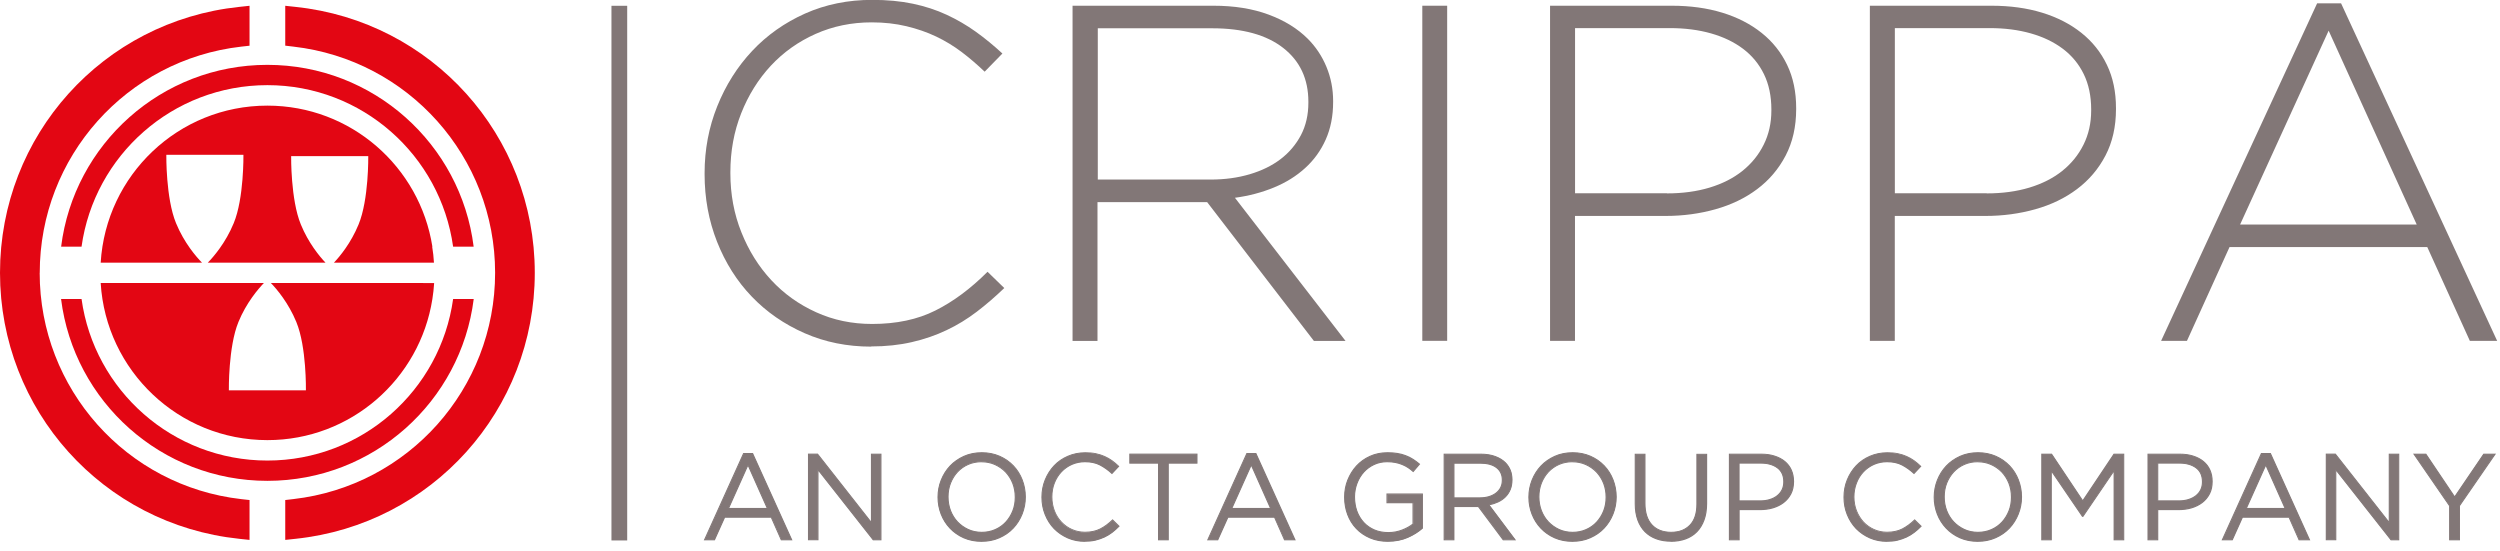 <svg xmlns="http://www.w3.org/2000/svg" width="204" height="45" viewBox="0 0 204 45" fill="none"><g clip-path="url(#clip0_5160_6769)"><path d="M71.093 28.285C69.138 28.285 67.328 27.922 65.662 27.191C63.996 26.46 62.553 25.465 61.345 24.202C60.131 22.938 59.191 21.446 58.51 19.725C57.833 18.004 57.495 16.169 57.495 14.214V14.135C57.495 12.21 57.838 10.385 58.53 8.664C59.221 6.943 60.171 5.441 61.38 4.153C62.588 2.865 64.03 1.85 65.697 1.104C67.363 0.363 69.188 -0.01 71.168 -0.01C72.391 -0.01 73.5 0.094 74.49 0.303C75.48 0.512 76.4 0.811 77.245 1.204C78.091 1.597 78.887 2.059 79.628 2.591C80.369 3.123 81.095 3.72 81.796 4.367L80.349 5.849C79.747 5.277 79.125 4.74 78.474 4.247C77.822 3.755 77.126 3.332 76.385 2.979C75.644 2.626 74.833 2.348 73.963 2.139C73.087 1.93 72.147 1.825 71.128 1.825C69.487 1.825 67.965 2.139 66.557 2.765C65.15 3.392 63.931 4.257 62.901 5.362C61.872 6.471 61.066 7.764 60.479 9.251C59.892 10.738 59.599 12.335 59.599 14.055V14.135C59.599 15.856 59.897 17.462 60.499 18.959C61.096 20.456 61.912 21.759 62.941 22.864C63.971 23.973 65.189 24.843 66.597 25.48C68.004 26.121 69.526 26.435 71.168 26.435C73.147 26.435 74.868 26.072 76.325 25.34C77.782 24.614 79.205 23.555 80.583 22.177L81.95 23.505C81.219 24.206 80.473 24.853 79.702 25.44C78.931 26.027 78.116 26.529 77.24 26.942C76.365 27.36 75.425 27.683 74.405 27.917C73.391 28.151 72.282 28.27 71.083 28.27L71.093 28.285Z" fill="#827777"/><path d="M87.535 0.467H99.019C100.711 0.467 102.208 0.706 103.511 1.189C104.814 1.671 105.878 2.328 106.714 3.163C107.365 3.815 107.873 4.576 108.236 5.451C108.599 6.326 108.783 7.256 108.783 8.246V8.326C108.783 9.47 108.579 10.494 108.176 11.395C107.773 12.295 107.211 13.071 106.495 13.717C105.779 14.369 104.933 14.896 103.953 15.299C102.978 15.702 101.914 15.985 100.77 16.139L109.797 27.822H107.216L98.502 16.492H89.555V27.822H87.52V0.467H87.535ZM98.791 14.652C99.935 14.652 100.999 14.508 101.974 14.22C102.949 13.931 103.789 13.523 104.495 12.986C105.197 12.449 105.749 11.797 106.157 11.026C106.559 10.255 106.763 9.375 106.763 8.38V8.301C106.763 6.446 106.082 4.984 104.714 3.914C103.347 2.845 101.412 2.308 98.915 2.308H89.58V14.652H98.801H98.791Z" fill="#827777"/><path d="M116.06 0.467H118.089V27.812H116.06V0.467Z" fill="#827777"/><path d="M126.489 0.467H136.412C137.924 0.467 139.296 0.656 140.535 1.034C141.773 1.412 142.838 1.96 143.738 2.676C144.638 3.392 145.334 4.262 145.827 5.292C146.324 6.321 146.568 7.5 146.568 8.828V8.908C146.568 10.34 146.279 11.603 145.707 12.698C145.135 13.792 144.36 14.702 143.385 15.433C142.41 16.164 141.276 16.711 139.988 17.074C138.7 17.437 137.337 17.621 135.904 17.621H128.519V27.817H126.484V0.467H126.489ZM136.024 15.781C137.302 15.781 138.461 15.622 139.5 15.309C140.54 14.995 141.435 14.543 142.176 13.951C142.917 13.359 143.499 12.648 143.917 11.807C144.335 10.972 144.544 10.042 144.544 9.017V8.938C144.544 7.838 144.34 6.873 143.937 6.048C143.534 5.222 142.967 4.536 142.236 3.984C141.505 3.432 140.634 3.014 139.62 2.725C138.605 2.437 137.481 2.293 136.258 2.293H128.524V15.771H136.024V15.781Z" fill="#827777"/><path d="M152.586 0.467H162.508C164.02 0.467 165.393 0.656 166.632 1.034C167.87 1.412 168.934 1.96 169.835 2.676C170.735 3.392 171.431 4.262 171.923 5.292C172.421 6.321 172.664 7.5 172.664 8.828V8.908C172.664 10.34 172.376 11.603 171.804 12.698C171.232 13.792 170.456 14.702 169.481 15.433C168.507 16.164 167.373 16.711 166.084 17.074C164.796 17.437 163.433 17.621 162.001 17.621H154.615V27.817H152.581V0.467H152.586ZM162.12 15.781C163.399 15.781 164.558 15.622 165.597 15.309C166.636 14.995 167.532 14.543 168.273 13.951C169.014 13.359 169.596 12.648 170.014 11.807C170.431 10.972 170.64 10.042 170.64 9.017V8.938C170.64 7.838 170.436 6.873 170.033 6.048C169.631 5.222 169.064 4.536 168.332 3.984C167.601 3.432 166.731 3.014 165.716 2.725C164.702 2.437 163.578 2.293 162.354 2.293H154.62V15.771H162.12V15.781Z" fill="#827777"/><path d="M189.077 0.273H191.032L203.769 27.817H201.541L198.064 20.158H181.93L178.454 27.817H176.345L189.077 0.273ZM197.204 18.323L190.017 2.502L182.791 18.323H197.209H197.204Z" fill="#827777"/><path d="M60.677 37.014H61.418L64.601 44.046H63.756L62.935 42.201H59.135L58.305 44.046H57.499L60.682 37.014H60.677ZM62.622 41.495L61.035 37.934L59.439 41.495H62.622Z" fill="#827777"/><path d="M64.666 44.091H63.721L63.712 44.066L62.906 42.246H59.161L58.33 44.091H57.425L57.455 44.026L60.648 36.964H61.444L61.453 36.989L64.666 44.086V44.091ZM63.781 44.002H64.527L61.384 37.058H60.702L57.559 44.002H58.265L59.096 42.156H62.956L62.965 42.181L63.771 44.002H63.781ZM62.692 41.54H59.37L59.399 41.475L61.036 37.819L61.075 37.914L62.692 41.54ZM59.509 41.45H62.553L61.036 38.043L59.509 41.45Z" fill="#827777"/><path d="M65.975 37.063H66.711L71.112 42.659V37.063H71.878V44.046H71.252L66.74 38.322V44.046H65.975V37.063Z" fill="#827777"/><path d="M71.928 44.091H71.232L71.217 44.071L66.79 38.446V44.086H65.93V37.014H66.735L66.75 37.033L71.067 42.529V37.019H71.928V44.091ZM71.276 44.002H71.838V37.108H71.162V42.793L66.696 37.108H66.024V44.002H66.701V38.187L71.276 44.002Z" fill="#827777"/><path d="M80.09 44.171C79.558 44.171 79.076 44.076 78.638 43.882C78.2 43.688 77.827 43.43 77.514 43.101C77.201 42.773 76.962 42.39 76.793 41.953C76.624 41.515 76.539 41.057 76.539 40.58V40.56C76.539 40.082 76.624 39.62 76.798 39.182C76.972 38.745 77.216 38.361 77.524 38.028C77.832 37.695 78.21 37.436 78.653 37.237C79.091 37.044 79.578 36.944 80.11 36.944C80.642 36.944 81.125 37.038 81.562 37.233C82 37.426 82.373 37.685 82.686 38.013C83 38.342 83.239 38.725 83.413 39.162C83.582 39.6 83.666 40.053 83.666 40.535C83.671 40.54 83.671 40.55 83.666 40.555C83.666 41.032 83.582 41.495 83.408 41.933C83.234 42.37 82.99 42.753 82.681 43.086C82.373 43.42 81.995 43.678 81.552 43.872C81.115 44.071 80.627 44.166 80.095 44.166L80.09 44.171ZM80.115 43.44C80.513 43.44 80.881 43.365 81.219 43.216C81.557 43.066 81.841 42.863 82.085 42.604C82.328 42.345 82.512 42.042 82.647 41.694C82.781 41.351 82.851 40.978 82.851 40.575V40.555C82.851 40.157 82.781 39.779 82.647 39.431C82.512 39.083 82.318 38.779 82.075 38.516C81.831 38.257 81.537 38.048 81.199 37.899C80.861 37.745 80.498 37.67 80.095 37.67C79.692 37.67 79.329 37.745 78.991 37.894C78.653 38.043 78.369 38.247 78.126 38.506C77.882 38.764 77.698 39.068 77.564 39.411C77.429 39.759 77.36 40.127 77.36 40.53V40.55C77.36 40.948 77.429 41.326 77.564 41.674C77.698 42.022 77.892 42.33 78.136 42.589C78.379 42.848 78.673 43.057 79.011 43.206C79.349 43.355 79.712 43.435 80.115 43.435V43.44Z" fill="#827777"/><path d="M80.095 44.215C79.558 44.215 79.065 44.116 78.623 43.922C78.185 43.728 77.802 43.459 77.489 43.126C77.175 42.793 76.927 42.405 76.758 41.967C76.589 41.53 76.499 41.062 76.499 40.58V40.56C76.499 40.077 76.588 39.61 76.763 39.167C76.937 38.724 77.185 38.332 77.499 37.998C77.812 37.665 78.2 37.397 78.638 37.198C79.08 36.999 79.578 36.899 80.115 36.899C80.652 36.899 81.144 36.999 81.587 37.193C82.025 37.387 82.408 37.655 82.721 37.983C83.034 38.312 83.283 38.705 83.452 39.147C83.621 39.585 83.706 40.047 83.711 40.525C83.716 40.54 83.716 40.555 83.711 40.57C83.711 41.047 83.621 41.51 83.447 41.952C83.273 42.395 83.024 42.788 82.711 43.121C82.398 43.454 82.01 43.723 81.572 43.917C81.129 44.116 80.632 44.215 80.095 44.215ZM80.115 36.989C79.593 36.989 79.11 37.088 78.677 37.277C78.245 37.471 77.872 37.73 77.563 38.053C77.255 38.376 77.016 38.759 76.842 39.192C76.673 39.625 76.589 40.082 76.589 40.55V40.57C76.589 41.042 76.673 41.5 76.842 41.928C77.011 42.355 77.25 42.738 77.558 43.062C77.867 43.385 78.24 43.643 78.668 43.832C79.095 44.021 79.578 44.116 80.1 44.116C80.622 44.116 81.11 44.017 81.537 43.828C81.97 43.633 82.343 43.375 82.651 43.052C82.96 42.728 83.198 42.345 83.373 41.913C83.542 41.48 83.626 41.022 83.626 40.55V40.53C83.626 40.057 83.542 39.605 83.377 39.172C83.208 38.744 82.97 38.361 82.661 38.038C82.353 37.715 81.98 37.456 81.552 37.267C81.124 37.078 80.642 36.984 80.12 36.984L80.115 36.989ZM80.115 43.484C79.712 43.484 79.334 43.405 78.996 43.251C78.658 43.096 78.359 42.883 78.111 42.624C77.862 42.36 77.668 42.052 77.529 41.699C77.389 41.346 77.32 40.963 77.32 40.56V40.54C77.32 40.137 77.389 39.754 77.529 39.406C77.663 39.058 77.857 38.749 78.1 38.486C78.344 38.222 78.638 38.013 78.981 37.864C79.319 37.715 79.697 37.635 80.1 37.635C80.503 37.635 80.881 37.715 81.219 37.869C81.557 38.023 81.856 38.237 82.104 38.496C82.353 38.759 82.552 39.073 82.686 39.426C82.826 39.779 82.895 40.162 82.895 40.565V40.585C82.895 40.987 82.826 41.37 82.686 41.719C82.547 42.067 82.358 42.38 82.114 42.639C81.871 42.902 81.577 43.111 81.234 43.261C80.896 43.41 80.518 43.489 80.115 43.489V43.484ZM80.095 37.72C79.702 37.72 79.339 37.794 79.011 37.939C78.682 38.083 78.399 38.287 78.16 38.541C77.926 38.794 77.737 39.098 77.603 39.436C77.469 39.774 77.404 40.147 77.404 40.535V40.555C77.404 40.948 77.474 41.321 77.603 41.659C77.737 42.002 77.927 42.306 78.165 42.559C78.409 42.813 78.697 43.017 79.026 43.171C79.354 43.32 79.717 43.395 80.11 43.395C80.503 43.395 80.866 43.32 81.194 43.176C81.522 43.032 81.811 42.828 82.045 42.574C82.278 42.321 82.467 42.017 82.602 41.679C82.736 41.341 82.801 40.973 82.801 40.58V40.56C82.801 40.167 82.731 39.794 82.602 39.456C82.467 39.112 82.278 38.814 82.04 38.555C81.796 38.302 81.507 38.098 81.179 37.949C80.851 37.8 80.483 37.725 80.095 37.725V37.72Z" fill="#827777"/><path d="M88.525 44.171C88.018 44.171 87.555 44.076 87.127 43.892C86.7 43.708 86.332 43.45 86.018 43.131C85.705 42.808 85.461 42.43 85.287 41.987C85.113 41.545 85.023 41.082 85.023 40.58V40.56C85.023 40.067 85.113 39.6 85.287 39.162C85.461 38.725 85.71 38.342 86.018 38.008C86.332 37.68 86.704 37.422 87.137 37.233C87.57 37.044 88.042 36.949 88.555 36.949C88.873 36.949 89.162 36.974 89.415 37.029C89.669 37.083 89.907 37.158 90.126 37.252C90.345 37.347 90.549 37.466 90.733 37.6C90.917 37.735 91.101 37.889 91.27 38.053L90.733 38.63C90.435 38.352 90.111 38.123 89.768 37.944C89.425 37.765 89.017 37.675 88.535 37.675C88.147 37.675 87.794 37.75 87.46 37.894C87.132 38.038 86.844 38.242 86.6 38.501C86.356 38.759 86.167 39.063 86.033 39.416C85.899 39.764 85.829 40.142 85.829 40.54V40.56C85.829 40.968 85.899 41.341 86.033 41.694C86.167 42.042 86.356 42.345 86.6 42.609C86.844 42.868 87.127 43.072 87.46 43.221C87.789 43.37 88.147 43.444 88.535 43.444C89.012 43.444 89.425 43.355 89.773 43.181C90.116 43.007 90.46 42.758 90.793 42.44L91.31 42.947C91.131 43.131 90.942 43.3 90.748 43.45C90.554 43.599 90.34 43.728 90.116 43.832C89.888 43.937 89.649 44.021 89.39 44.081C89.132 44.141 88.843 44.171 88.52 44.171H88.525Z" fill="#827777"/><path d="M88.525 44.215C88.017 44.215 87.54 44.121 87.112 43.932C86.684 43.743 86.306 43.484 85.988 43.161C85.675 42.838 85.426 42.445 85.247 42.002C85.068 41.559 84.978 41.082 84.978 40.58V40.56C84.978 40.062 85.068 39.59 85.247 39.147C85.426 38.705 85.675 38.312 85.988 37.978C86.302 37.645 86.684 37.382 87.122 37.193C87.56 37.004 88.042 36.904 88.559 36.904C88.883 36.904 89.176 36.929 89.43 36.984C89.689 37.038 89.932 37.113 90.151 37.213C90.375 37.312 90.579 37.431 90.768 37.566C90.957 37.705 91.141 37.859 91.31 38.023L91.34 38.053L90.738 38.695L90.703 38.665C90.41 38.391 90.086 38.163 89.748 37.983C89.415 37.809 89.007 37.72 88.535 37.72C88.157 37.72 87.803 37.794 87.48 37.934C87.157 38.078 86.874 38.277 86.635 38.531C86.396 38.784 86.207 39.088 86.073 39.431C85.938 39.774 85.874 40.147 85.874 40.535V40.555C85.874 40.953 85.943 41.331 86.073 41.669C86.202 42.007 86.396 42.316 86.635 42.569C86.874 42.823 87.157 43.027 87.48 43.171C87.803 43.315 88.157 43.39 88.535 43.39C89.007 43.39 89.415 43.3 89.753 43.131C90.091 42.962 90.43 42.713 90.758 42.395L90.788 42.365L91.37 42.937L91.34 42.967C91.156 43.156 90.967 43.325 90.773 43.474C90.574 43.624 90.36 43.753 90.131 43.862C89.902 43.967 89.659 44.051 89.395 44.116C89.132 44.181 88.838 44.206 88.515 44.206L88.525 44.215ZM88.555 36.989C88.052 36.989 87.58 37.083 87.157 37.267C86.734 37.451 86.361 37.71 86.053 38.033C85.745 38.356 85.501 38.739 85.327 39.172C85.153 39.605 85.063 40.067 85.063 40.55V40.57C85.063 41.062 85.153 41.53 85.327 41.957C85.501 42.39 85.745 42.768 86.053 43.086C86.361 43.405 86.729 43.658 87.147 43.837C87.565 44.021 88.027 44.111 88.525 44.111C88.838 44.111 89.126 44.081 89.38 44.021C89.639 43.962 89.877 43.877 90.101 43.773C90.325 43.668 90.534 43.539 90.728 43.395C90.907 43.255 91.086 43.101 91.255 42.927L90.798 42.48C90.469 42.788 90.136 43.032 89.803 43.201C89.455 43.38 89.032 43.469 88.545 43.469C88.152 43.469 87.789 43.395 87.455 43.241C87.122 43.091 86.829 42.877 86.585 42.619C86.341 42.355 86.142 42.042 86.008 41.694C85.874 41.346 85.799 40.953 85.799 40.545V40.525C85.799 40.122 85.869 39.739 86.008 39.386C86.147 39.033 86.341 38.72 86.585 38.461C86.834 38.197 87.122 37.989 87.455 37.839C87.789 37.69 88.157 37.615 88.545 37.615C89.032 37.615 89.45 37.71 89.798 37.889C90.131 38.063 90.445 38.287 90.738 38.55L91.215 38.038C91.056 37.889 90.887 37.75 90.713 37.62C90.529 37.486 90.33 37.372 90.111 37.277C89.897 37.183 89.659 37.108 89.405 37.053C89.156 36.999 88.868 36.974 88.55 36.974L88.555 36.989Z" fill="#827777"/><path d="M94.538 37.794H92.195V37.068H97.671V37.794H95.329V44.051H94.538V37.794Z" fill="#827777"/><path d="M95.373 44.091H94.493V37.834H92.15V37.014H97.716V37.834H95.373V44.091ZM94.582 44.002H95.279V37.745H97.621V37.108H92.235V37.745H94.578V44.002H94.582Z" fill="#827777"/><path d="M101.74 37.014H102.481L105.664 44.046H104.818L103.998 42.201H100.198L99.367 44.046H98.561L101.745 37.014H101.74ZM103.689 41.495L102.103 37.934L100.506 41.495H103.689Z" fill="#827777"/><path d="M105.734 44.091H104.789L104.779 44.066L103.973 42.246H100.228L99.397 44.091H98.492L98.522 44.026L101.715 36.964H102.511L102.521 36.989L105.734 44.086V44.091ZM104.843 44.002H105.59L102.446 37.058H101.765L98.621 44.002H99.328L100.158 42.156H104.018L104.028 42.181L104.834 44.002H104.843ZM103.759 41.54H100.437L100.467 41.475L102.103 37.819L102.143 37.914L103.759 41.54ZM100.576 41.45H103.62L102.103 38.043L100.576 41.45Z" fill="#827777"/><path d="M113.274 44.171C112.722 44.171 112.229 44.076 111.792 43.892C111.354 43.708 110.986 43.45 110.673 43.126C110.364 42.803 110.126 42.42 109.961 41.982C109.797 41.55 109.718 41.082 109.718 40.58V40.56C109.718 40.082 109.802 39.625 109.971 39.187C110.141 38.754 110.379 38.367 110.683 38.033C110.986 37.7 111.354 37.436 111.787 37.242C112.215 37.048 112.692 36.949 113.219 36.949C113.513 36.949 113.781 36.969 114.02 37.009C114.264 37.048 114.487 37.108 114.696 37.188C114.905 37.267 115.104 37.367 115.283 37.481C115.467 37.596 115.646 37.73 115.815 37.874L115.308 38.471C115.174 38.352 115.035 38.242 114.89 38.148C114.746 38.053 114.587 37.969 114.418 37.899C114.249 37.829 114.065 37.775 113.861 37.735C113.657 37.695 113.433 37.675 113.189 37.675C112.801 37.675 112.448 37.75 112.12 37.904C111.792 38.058 111.513 38.262 111.284 38.521C111.051 38.779 110.867 39.083 110.737 39.436C110.603 39.784 110.538 40.152 110.538 40.54V40.56C110.538 40.978 110.603 41.365 110.732 41.719C110.862 42.072 111.046 42.375 111.284 42.639C111.523 42.897 111.812 43.101 112.155 43.246C112.493 43.39 112.876 43.464 113.304 43.464C113.702 43.464 114.08 43.395 114.433 43.261C114.786 43.126 115.079 42.962 115.323 42.768V41.032H113.199V40.326H116.084V43.111C115.756 43.405 115.358 43.653 114.88 43.862C114.403 44.071 113.871 44.176 113.279 44.176L113.274 44.171Z" fill="#827777"/><path d="M113.274 44.215C112.717 44.215 112.214 44.121 111.777 43.932C111.339 43.743 110.956 43.484 110.643 43.151C110.329 42.823 110.091 42.435 109.926 41.992C109.762 41.554 109.678 41.077 109.678 40.575V40.555C109.678 40.072 109.762 39.605 109.936 39.167C110.11 38.73 110.349 38.337 110.658 37.998C110.966 37.665 111.339 37.392 111.772 37.198C112.204 36.999 112.692 36.899 113.224 36.899C113.517 36.899 113.791 36.919 114.035 36.959C114.283 36.999 114.512 37.063 114.721 37.143C114.935 37.222 115.134 37.322 115.318 37.441C115.497 37.556 115.681 37.69 115.855 37.839L115.89 37.869L115.323 38.535L115.288 38.506C115.159 38.386 115.019 38.282 114.875 38.187C114.731 38.093 114.572 38.008 114.408 37.944C114.244 37.874 114.059 37.819 113.856 37.78C113.657 37.74 113.433 37.72 113.189 37.72C112.811 37.72 112.458 37.794 112.14 37.944C111.821 38.093 111.543 38.297 111.314 38.55C111.085 38.804 110.901 39.108 110.772 39.451C110.643 39.794 110.573 40.157 110.573 40.535V40.555C110.573 40.968 110.638 41.351 110.762 41.699C110.891 42.047 111.075 42.35 111.309 42.604C111.543 42.858 111.831 43.057 112.16 43.201C112.493 43.345 112.871 43.415 113.289 43.415C113.681 43.415 114.055 43.345 114.398 43.211C114.736 43.081 115.024 42.922 115.258 42.738V41.067H113.134V40.266H116.109V43.116L116.094 43.131C115.765 43.425 115.358 43.683 114.88 43.892C114.403 44.101 113.856 44.21 113.259 44.21L113.274 44.215ZM113.224 36.989C112.707 36.989 112.234 37.088 111.811 37.277C111.389 37.471 111.026 37.735 110.722 38.058C110.424 38.386 110.185 38.769 110.016 39.197C109.847 39.625 109.762 40.082 109.762 40.55V40.57C109.762 41.062 109.842 41.525 110.006 41.957C110.165 42.385 110.399 42.763 110.707 43.086C111.011 43.405 111.384 43.663 111.811 43.842C112.239 44.026 112.732 44.116 113.274 44.116C113.856 44.116 114.388 44.011 114.855 43.808C115.318 43.604 115.711 43.36 116.029 43.077V40.361H113.234V40.978H115.358V42.778L115.343 42.793C115.104 42.987 114.801 43.156 114.442 43.295C114.084 43.435 113.701 43.504 113.299 43.504C112.871 43.504 112.478 43.43 112.135 43.28C111.792 43.131 111.493 42.927 111.249 42.664C111.006 42.4 110.817 42.087 110.687 41.729C110.558 41.376 110.488 40.978 110.488 40.555V40.535C110.488 40.147 110.558 39.769 110.692 39.416C110.827 39.063 111.016 38.749 111.249 38.491C111.483 38.227 111.772 38.018 112.1 37.859C112.433 37.705 112.796 37.625 113.184 37.625C113.433 37.625 113.662 37.645 113.866 37.685C114.069 37.725 114.263 37.785 114.433 37.854C114.602 37.924 114.766 38.008 114.915 38.108C115.049 38.197 115.179 38.297 115.303 38.406L115.751 37.879C115.586 37.745 115.422 37.62 115.253 37.516C115.074 37.402 114.88 37.302 114.671 37.227C114.467 37.148 114.244 37.088 114 37.048C113.761 37.009 113.492 36.989 113.204 36.989H113.224Z" fill="#827777"/><path d="M117.854 37.063H120.859C121.291 37.063 121.674 37.123 122.012 37.247C122.351 37.372 122.624 37.541 122.848 37.76C123.022 37.934 123.151 38.138 123.246 38.366C123.34 38.6 123.385 38.854 123.385 39.132V39.152C123.385 39.446 123.34 39.704 123.246 39.933C123.151 40.162 123.022 40.361 122.853 40.53C122.684 40.699 122.48 40.838 122.251 40.948C122.017 41.057 121.764 41.137 121.495 41.181L123.639 44.036H122.669L120.645 41.321H118.65V44.036H117.864V37.053L117.854 37.063ZM120.794 40.624C121.053 40.624 121.296 40.59 121.515 40.525C121.734 40.46 121.928 40.366 122.087 40.242C122.246 40.117 122.371 39.968 122.46 39.794C122.55 39.62 122.594 39.416 122.594 39.192V39.172C122.594 38.739 122.435 38.401 122.122 38.157C121.809 37.914 121.371 37.794 120.804 37.794H118.64V40.629H120.789L120.794 40.624Z" fill="#827777"/><path d="M123.718 44.091H122.639L122.624 44.071L120.61 41.376H118.68V44.091H117.8V37.019H120.849C121.281 37.019 121.674 37.083 122.017 37.208C122.356 37.332 122.644 37.506 122.868 37.73C123.042 37.909 123.181 38.118 123.276 38.352C123.37 38.585 123.42 38.854 123.42 39.137V39.157C123.42 39.456 123.37 39.724 123.276 39.958C123.181 40.192 123.042 40.401 122.873 40.57C122.704 40.739 122.495 40.888 122.256 40.998C122.037 41.097 121.804 41.176 121.56 41.221L123.713 44.091H123.718ZM122.684 44.002H123.539L121.406 41.162L121.48 41.147C121.744 41.102 121.998 41.022 122.226 40.918C122.455 40.813 122.649 40.674 122.818 40.505C122.982 40.341 123.112 40.147 123.201 39.923C123.291 39.699 123.335 39.441 123.335 39.157V39.137C123.335 38.864 123.291 38.61 123.201 38.386C123.112 38.157 122.977 37.959 122.813 37.789C122.599 37.576 122.321 37.407 121.998 37.287C121.669 37.168 121.286 37.103 120.859 37.103H117.899V43.997H118.596V41.281H120.66L120.675 41.301L122.689 43.997L122.684 44.002ZM120.794 40.669H118.596V37.745H120.804C121.381 37.745 121.833 37.869 122.152 38.118C122.475 38.366 122.639 38.72 122.639 39.167V39.187C122.639 39.421 122.594 39.63 122.5 39.814C122.405 39.993 122.276 40.152 122.112 40.276C121.948 40.401 121.749 40.5 121.525 40.57C121.301 40.639 121.058 40.669 120.794 40.669ZM118.685 40.58H120.789C121.043 40.58 121.281 40.545 121.495 40.48C121.709 40.416 121.893 40.321 122.052 40.202C122.206 40.082 122.331 39.938 122.415 39.769C122.5 39.6 122.545 39.406 122.545 39.187V39.167C122.545 38.749 122.39 38.421 122.092 38.192C121.789 37.959 121.356 37.839 120.799 37.839H118.685V40.58Z" fill="#827777"/><path d="M128.309 44.171C127.777 44.171 127.294 44.076 126.857 43.882C126.419 43.688 126.046 43.43 125.733 43.101C125.419 42.773 125.181 42.39 125.011 41.953C124.842 41.515 124.758 41.057 124.758 40.58V40.56C124.758 40.082 124.842 39.62 125.016 39.182C125.191 38.745 125.434 38.361 125.743 38.028C126.056 37.7 126.429 37.436 126.872 37.237C127.309 37.044 127.797 36.944 128.329 36.944C128.861 36.944 129.343 37.038 129.781 37.233C130.219 37.426 130.592 37.685 130.905 38.013C131.219 38.342 131.457 38.725 131.631 39.162C131.8 39.6 131.885 40.053 131.885 40.535C131.89 40.54 131.89 40.55 131.885 40.555C131.885 41.032 131.8 41.495 131.626 41.933C131.452 42.37 131.209 42.753 130.9 43.086C130.592 43.42 130.214 43.678 129.771 43.872C129.334 44.071 128.846 44.166 128.314 44.166L128.309 44.171ZM128.329 43.44C128.727 43.44 129.095 43.365 129.433 43.216C129.771 43.066 130.055 42.863 130.298 42.604C130.542 42.345 130.726 42.042 130.86 41.694C130.995 41.351 131.064 40.978 131.064 40.575V40.555C131.064 40.157 130.995 39.779 130.86 39.431C130.726 39.083 130.532 38.779 130.288 38.516C130.045 38.252 129.751 38.048 129.413 37.899C129.075 37.745 128.712 37.67 128.309 37.67C127.906 37.67 127.543 37.745 127.205 37.894C126.867 38.043 126.583 38.247 126.339 38.506C126.096 38.764 125.912 39.068 125.777 39.411C125.643 39.759 125.573 40.127 125.573 40.53V40.55C125.573 40.948 125.643 41.326 125.777 41.674C125.912 42.022 126.106 42.33 126.349 42.589C126.593 42.848 126.887 43.057 127.225 43.206C127.563 43.355 127.926 43.435 128.329 43.435V43.44Z" fill="#827777"/><path d="M128.309 44.215C127.772 44.215 127.279 44.116 126.837 43.922C126.399 43.728 126.016 43.459 125.703 43.126C125.389 42.793 125.141 42.405 124.972 41.967C124.802 41.53 124.713 41.062 124.713 40.58V40.56C124.713 40.077 124.802 39.61 124.976 39.167C125.151 38.724 125.399 38.332 125.713 37.998C126.026 37.665 126.414 37.397 126.852 37.198C127.294 36.999 127.792 36.899 128.329 36.899C128.866 36.899 129.358 36.999 129.801 37.193C130.239 37.387 130.622 37.655 130.935 37.983C131.248 38.312 131.497 38.705 131.666 39.147C131.835 39.585 131.92 40.047 131.925 40.525C131.93 40.54 131.93 40.555 131.925 40.57C131.925 41.047 131.835 41.51 131.661 41.952C131.487 42.395 131.238 42.788 130.925 43.121C130.612 43.454 130.224 43.723 129.786 43.917C129.343 44.116 128.846 44.215 128.309 44.215ZM128.329 36.989C127.806 36.989 127.324 37.088 126.891 37.277C126.459 37.471 126.086 37.73 125.777 38.053C125.469 38.376 125.23 38.759 125.056 39.192C124.887 39.625 124.802 40.082 124.802 40.55V40.57C124.802 41.042 124.887 41.5 125.056 41.928C125.225 42.355 125.464 42.738 125.772 43.062C126.081 43.385 126.454 43.643 126.881 43.832C127.309 44.021 127.792 44.116 128.314 44.116C128.836 44.116 129.323 44.017 129.751 43.828C130.184 43.633 130.557 43.375 130.865 43.052C131.174 42.728 131.412 42.345 131.586 41.913C131.756 41.48 131.84 41.022 131.84 40.55V40.53C131.84 40.057 131.756 39.605 131.591 39.172C131.422 38.744 131.184 38.361 130.875 38.038C130.567 37.715 130.194 37.456 129.766 37.267C129.338 37.078 128.856 36.984 128.334 36.984L128.329 36.989ZM128.329 43.484C127.926 43.484 127.548 43.405 127.21 43.251C126.871 43.096 126.573 42.883 126.324 42.624C126.076 42.36 125.882 42.052 125.742 41.699C125.603 41.346 125.534 40.963 125.534 40.56V40.54C125.534 40.137 125.603 39.754 125.742 39.406C125.882 39.058 126.071 38.749 126.314 38.486C126.558 38.222 126.852 38.013 127.195 37.864C127.533 37.715 127.911 37.635 128.314 37.635C128.717 37.635 129.095 37.715 129.433 37.869C129.771 38.023 130.069 38.237 130.318 38.496C130.567 38.759 130.766 39.073 130.9 39.426C131.039 39.779 131.109 40.162 131.109 40.565V40.585C131.109 40.987 131.039 41.37 130.9 41.719C130.766 42.067 130.572 42.375 130.328 42.639C130.084 42.902 129.791 43.111 129.448 43.261C129.11 43.41 128.732 43.489 128.329 43.489V43.484ZM128.309 37.72C127.916 37.72 127.553 37.794 127.225 37.939C126.896 38.083 126.613 38.287 126.374 38.541C126.14 38.794 125.951 39.098 125.817 39.436C125.683 39.774 125.618 40.147 125.618 40.535V40.555C125.618 40.948 125.688 41.321 125.817 41.659C125.951 42.002 126.14 42.306 126.379 42.559C126.623 42.813 126.911 43.017 127.239 43.171C127.568 43.32 127.931 43.395 128.324 43.395C128.717 43.395 129.08 43.32 129.408 43.176C129.736 43.032 130.025 42.828 130.258 42.574C130.492 42.321 130.681 42.017 130.816 41.679C130.95 41.341 131.014 40.973 131.014 40.58V40.56C131.014 40.167 130.945 39.794 130.816 39.456C130.681 39.112 130.492 38.814 130.253 38.555C130.01 38.302 129.721 38.098 129.393 37.949C129.065 37.8 128.697 37.725 128.309 37.725V37.72Z" fill="#827777"/><path d="M136.341 44.161C135.908 44.161 135.515 44.096 135.157 43.967C134.799 43.837 134.496 43.643 134.237 43.39C133.984 43.136 133.785 42.818 133.645 42.435C133.506 42.057 133.437 41.619 133.437 41.127V37.068H134.227V41.077C134.227 41.833 134.416 42.42 134.789 42.823C135.162 43.231 135.69 43.43 136.361 43.43C137.032 43.43 137.52 43.236 137.898 42.853C138.276 42.465 138.465 41.893 138.465 41.127V37.068H139.251V41.067C139.251 41.579 139.181 42.027 139.042 42.415C138.903 42.803 138.704 43.121 138.45 43.385C138.191 43.643 137.888 43.837 137.53 43.967C137.172 44.096 136.779 44.161 136.336 44.161H136.341Z" fill="#827777"/><path d="M136.341 44.205C135.908 44.205 135.505 44.141 135.142 44.007C134.779 43.877 134.466 43.678 134.207 43.42C133.949 43.161 133.745 42.833 133.605 42.45C133.466 42.067 133.392 41.619 133.392 41.127V37.024H134.272V41.082C134.272 41.828 134.456 42.4 134.824 42.798C135.187 43.191 135.704 43.395 136.361 43.395C137.017 43.395 137.495 43.206 137.868 42.828C138.236 42.455 138.425 41.883 138.425 41.132V37.029H139.305V41.077C139.305 41.589 139.236 42.052 139.091 42.44C138.952 42.828 138.748 43.161 138.49 43.425C138.231 43.688 137.913 43.887 137.555 44.017C137.196 44.146 136.789 44.215 136.346 44.215L136.341 44.205ZM133.481 37.108V41.122C133.481 41.604 133.551 42.037 133.69 42.415C133.824 42.788 134.023 43.101 134.272 43.35C134.521 43.599 134.824 43.793 135.172 43.917C135.52 44.046 135.913 44.111 136.341 44.111C136.769 44.111 137.167 44.046 137.52 43.917C137.868 43.793 138.171 43.599 138.42 43.345C138.669 43.091 138.868 42.768 139.002 42.395C139.141 42.017 139.211 41.569 139.211 41.062V37.108H138.514V41.122C138.514 41.898 138.32 42.49 137.932 42.877C137.545 43.27 137.017 43.469 136.361 43.469C135.704 43.469 135.137 43.261 134.759 42.848C134.376 42.435 134.182 41.838 134.182 41.072V37.108H133.486H133.481Z" fill="#827777"/><path d="M141.121 37.063H143.732C144.125 37.063 144.483 37.113 144.807 37.218C145.13 37.322 145.403 37.466 145.637 37.655C145.866 37.844 146.045 38.073 146.164 38.346C146.284 38.62 146.348 38.928 146.348 39.277V39.297C146.348 39.675 146.274 40.008 146.13 40.291C145.985 40.575 145.786 40.813 145.538 41.002C145.289 41.196 144.996 41.341 144.662 41.435C144.329 41.53 143.976 41.579 143.603 41.579H141.907V44.041H141.121V37.058V37.063ZM143.638 40.878C143.926 40.878 144.185 40.843 144.424 40.769C144.662 40.694 144.861 40.59 145.035 40.455C145.204 40.316 145.334 40.157 145.423 39.968C145.513 39.779 145.558 39.57 145.558 39.336V39.316C145.558 38.814 145.383 38.436 145.04 38.182C144.697 37.924 144.245 37.794 143.673 37.794H141.902V40.878H143.633H143.638Z" fill="#827777"/><path d="M141.952 44.091H141.076V37.019H143.737C144.13 37.019 144.498 37.073 144.821 37.178C145.15 37.282 145.433 37.431 145.667 37.625C145.901 37.819 146.085 38.058 146.209 38.337C146.333 38.615 146.398 38.933 146.398 39.282V39.301C146.398 39.684 146.323 40.028 146.174 40.316C146.025 40.605 145.821 40.848 145.567 41.042C145.314 41.236 145.015 41.385 144.677 41.485C144.344 41.584 143.981 41.629 143.608 41.629H141.957V44.096L141.952 44.091ZM141.166 44.002H141.862V41.535H143.603C143.971 41.535 144.324 41.485 144.647 41.39C144.971 41.296 145.259 41.152 145.508 40.963C145.751 40.774 145.945 40.54 146.09 40.266C146.234 39.993 146.303 39.664 146.303 39.291V39.272C146.303 38.933 146.244 38.63 146.124 38.361C146.005 38.098 145.831 37.869 145.607 37.685C145.383 37.501 145.11 37.357 144.796 37.252C144.478 37.153 144.12 37.098 143.737 37.098H141.171V43.992L141.166 44.002ZM143.638 40.923H141.862V37.75H143.677C144.249 37.75 144.722 37.884 145.07 38.143C145.423 38.406 145.602 38.804 145.602 39.316V39.336C145.602 39.575 145.557 39.794 145.463 39.988C145.368 40.182 145.234 40.346 145.06 40.49C144.886 40.629 144.677 40.739 144.433 40.813C144.195 40.888 143.926 40.928 143.633 40.928L143.638 40.923ZM141.952 40.828H143.638C143.921 40.828 144.18 40.794 144.408 40.719C144.637 40.649 144.841 40.545 145.005 40.411C145.169 40.276 145.294 40.122 145.383 39.938C145.468 39.759 145.513 39.55 145.513 39.326V39.306C145.513 38.824 145.344 38.456 145.015 38.207C144.682 37.959 144.229 37.829 143.677 37.829H141.952V40.823V40.828Z" fill="#827777"/><path d="M153.973 44.171C153.466 44.171 153.003 44.076 152.576 43.892C152.148 43.708 151.78 43.45 151.466 43.131C151.153 42.808 150.909 42.43 150.735 41.987C150.561 41.545 150.472 41.082 150.472 40.58V40.56C150.472 40.067 150.561 39.6 150.735 39.162C150.909 38.725 151.158 38.342 151.466 38.008C151.78 37.68 152.153 37.422 152.585 37.233C153.018 37.044 153.491 36.949 154.003 36.949C154.321 36.949 154.61 36.974 154.863 37.029C155.117 37.083 155.356 37.158 155.575 37.252C155.793 37.347 155.997 37.466 156.181 37.6C156.365 37.735 156.549 37.889 156.719 38.053L156.181 38.63C155.883 38.352 155.56 38.123 155.216 37.944C154.873 37.765 154.465 37.675 153.983 37.675C153.595 37.675 153.242 37.75 152.909 37.894C152.58 38.038 152.292 38.242 152.048 38.501C151.805 38.759 151.616 39.063 151.481 39.416C151.347 39.764 151.277 40.142 151.277 40.54V40.56C151.277 40.968 151.347 41.341 151.481 41.694C151.616 42.042 151.805 42.345 152.048 42.609C152.292 42.868 152.576 43.072 152.909 43.221C153.237 43.37 153.595 43.444 153.983 43.444C154.461 43.444 154.873 43.355 155.221 43.181C155.565 43.007 155.908 42.758 156.241 42.44L156.758 42.947C156.579 43.131 156.39 43.3 156.196 43.45C156.002 43.599 155.788 43.728 155.565 43.832C155.336 43.937 155.097 44.021 154.839 44.081C154.58 44.141 154.291 44.171 153.968 44.171H153.973Z" fill="#827777"/><path d="M153.973 44.215C153.466 44.215 152.988 44.121 152.56 43.932C152.133 43.743 151.755 43.484 151.436 43.161C151.123 42.833 150.874 42.445 150.695 42.002C150.516 41.559 150.427 41.082 150.427 40.58V40.56C150.427 40.062 150.516 39.59 150.695 39.147C150.874 38.705 151.123 38.312 151.436 37.978C151.75 37.645 152.133 37.382 152.57 37.193C153.008 37.004 153.49 36.904 154.008 36.904C154.331 36.904 154.624 36.929 154.878 36.984C155.137 37.038 155.38 37.113 155.599 37.213C155.823 37.312 156.027 37.431 156.216 37.566C156.405 37.705 156.589 37.859 156.758 38.023L156.788 38.053L156.186 38.695L156.151 38.665C155.858 38.391 155.535 38.163 155.196 37.983C154.863 37.809 154.455 37.72 153.983 37.72C153.605 37.72 153.252 37.794 152.928 37.934C152.605 38.078 152.322 38.277 152.083 38.531C151.844 38.784 151.655 39.088 151.526 39.431C151.392 39.774 151.322 40.147 151.322 40.535V40.555C151.322 40.953 151.392 41.331 151.526 41.669C151.66 42.012 151.849 42.31 152.083 42.569C152.322 42.823 152.605 43.027 152.928 43.171C153.252 43.315 153.605 43.39 153.983 43.39C154.455 43.39 154.863 43.3 155.201 43.131C155.54 42.957 155.878 42.713 156.206 42.395L156.236 42.365L156.818 42.937L156.788 42.972C156.604 43.161 156.415 43.33 156.216 43.479C156.022 43.629 155.803 43.758 155.574 43.867C155.346 43.972 155.097 44.056 154.838 44.121C154.58 44.186 154.281 44.21 153.958 44.21L153.973 44.215ZM154.003 36.989C153.5 36.989 153.028 37.083 152.605 37.267C152.182 37.451 151.809 37.71 151.501 38.033C151.193 38.356 150.949 38.739 150.775 39.172C150.601 39.605 150.511 40.067 150.511 40.55V40.57C150.511 41.062 150.601 41.53 150.775 41.957C150.949 42.39 151.193 42.768 151.501 43.086C151.809 43.405 152.177 43.658 152.595 43.837C153.013 44.021 153.476 44.111 153.973 44.111C154.286 44.111 154.575 44.081 154.828 44.021C155.082 43.962 155.326 43.877 155.55 43.773C155.773 43.668 155.982 43.539 156.176 43.395C156.355 43.255 156.534 43.101 156.703 42.927L156.246 42.48C155.923 42.788 155.584 43.032 155.251 43.201C154.903 43.38 154.48 43.469 153.993 43.469C153.6 43.469 153.237 43.395 152.904 43.241C152.57 43.091 152.277 42.877 152.033 42.619C151.785 42.355 151.591 42.042 151.456 41.694C151.317 41.341 151.247 40.953 151.247 40.545V40.525C151.247 40.122 151.317 39.739 151.456 39.386C151.591 39.033 151.79 38.724 152.033 38.461C152.282 38.197 152.57 37.989 152.904 37.839C153.237 37.69 153.605 37.615 153.993 37.615C154.475 37.615 154.898 37.71 155.246 37.889C155.579 38.063 155.893 38.287 156.186 38.55L156.664 38.038C156.504 37.889 156.335 37.75 156.161 37.62C155.977 37.486 155.778 37.372 155.56 37.277C155.341 37.183 155.107 37.108 154.853 37.053C154.605 36.999 154.316 36.974 153.998 36.974L154.003 36.989Z" fill="#827777"/><path d="M161.383 44.171C160.851 44.171 160.369 44.076 159.931 43.882C159.493 43.688 159.12 43.43 158.807 43.101C158.494 42.773 158.255 42.39 158.086 41.953C157.917 41.515 157.832 41.057 157.832 40.58V40.56C157.832 40.082 157.917 39.62 158.091 39.182C158.265 38.745 158.508 38.361 158.817 38.028C159.13 37.7 159.503 37.436 159.946 37.237C160.383 37.044 160.871 36.944 161.403 36.944C161.935 36.944 162.418 37.038 162.855 37.233C163.293 37.426 163.666 37.685 163.979 38.013C164.293 38.342 164.531 38.725 164.706 39.162C164.875 39.6 164.959 40.053 164.959 40.535C164.964 40.54 164.964 40.55 164.959 40.555C164.959 41.032 164.875 41.495 164.701 41.933C164.527 42.37 164.283 42.753 163.974 43.086C163.666 43.42 163.288 43.678 162.845 43.872C162.408 44.071 161.92 44.166 161.388 44.166L161.383 44.171ZM161.403 43.44C161.801 43.44 162.169 43.365 162.507 43.216C162.845 43.066 163.129 42.863 163.373 42.604C163.616 42.345 163.8 42.042 163.935 41.694C164.069 41.351 164.139 40.978 164.139 40.575V40.555C164.139 40.157 164.069 39.779 163.935 39.431C163.8 39.083 163.606 38.779 163.363 38.516C163.119 38.252 162.826 38.048 162.487 37.899C162.149 37.745 161.786 37.67 161.383 37.67C160.98 37.67 160.617 37.745 160.279 37.894C159.941 38.043 159.657 38.247 159.414 38.506C159.17 38.764 158.986 39.068 158.852 39.411C158.717 39.759 158.648 40.127 158.648 40.53V40.55C158.648 40.948 158.717 41.326 158.852 41.674C158.986 42.022 159.18 42.33 159.424 42.589C159.667 42.848 159.961 43.057 160.299 43.206C160.637 43.355 161 43.435 161.403 43.435V43.44Z" fill="#827777"/><path d="M161.383 44.215C160.846 44.215 160.353 44.116 159.911 43.922C159.473 43.728 159.09 43.459 158.777 43.126C158.464 42.793 158.215 42.405 158.046 41.967C157.877 41.53 157.787 41.062 157.787 40.58V40.56C157.787 40.077 157.877 39.61 158.051 39.167C158.225 38.724 158.473 38.332 158.787 37.998C159.1 37.665 159.488 37.397 159.926 37.198C160.368 36.999 160.866 36.899 161.403 36.899C161.94 36.899 162.432 36.999 162.875 37.193C163.313 37.387 163.696 37.655 164.009 37.983C164.322 38.312 164.571 38.705 164.74 39.147C164.909 39.585 164.994 40.047 164.999 40.525C165.004 40.54 165.004 40.555 164.999 40.57C164.999 41.047 164.909 41.51 164.735 41.952C164.561 42.395 164.312 42.788 163.999 43.121C163.686 43.454 163.298 43.723 162.86 43.917C162.418 44.116 161.92 44.215 161.383 44.215ZM161.403 36.989C160.881 36.989 160.398 37.088 159.966 37.277C159.533 37.471 159.16 37.73 158.851 38.053C158.543 38.376 158.304 38.759 158.13 39.192C157.961 39.625 157.877 40.082 157.877 40.55V40.57C157.877 41.042 157.961 41.5 158.13 41.928C158.299 42.355 158.538 42.738 158.846 43.062C159.155 43.385 159.528 43.643 159.956 43.832C160.383 44.021 160.866 44.116 161.388 44.116C161.91 44.116 162.398 44.017 162.825 43.828C163.258 43.633 163.631 43.375 163.939 43.052C164.248 42.728 164.487 42.345 164.661 41.913C164.83 41.48 164.914 41.022 164.914 40.55V40.53C164.914 40.057 164.83 39.605 164.666 39.172C164.497 38.744 164.258 38.361 163.949 38.038C163.641 37.715 163.268 37.456 162.84 37.267C162.413 37.078 161.93 36.984 161.408 36.984L161.403 36.989ZM161.403 43.484C161 43.484 160.622 43.405 160.284 43.251C159.946 43.096 159.647 42.883 159.399 42.624C159.15 42.36 158.956 42.052 158.817 41.699C158.677 41.346 158.608 40.963 158.608 40.56V40.54C158.608 40.137 158.677 39.754 158.817 39.406C158.951 39.058 159.145 38.749 159.389 38.486C159.632 38.222 159.926 38.013 160.269 37.864C160.607 37.715 160.985 37.635 161.388 37.635C161.791 37.635 162.169 37.715 162.507 37.869C162.845 38.023 163.144 38.237 163.392 38.496C163.641 38.759 163.84 39.073 163.974 39.426C164.114 39.779 164.183 40.162 164.183 40.565V40.585C164.183 40.987 164.114 41.37 163.974 41.719C163.84 42.067 163.646 42.375 163.402 42.639C163.159 42.902 162.865 43.111 162.522 43.261C162.184 43.41 161.806 43.489 161.403 43.489V43.484ZM161.383 37.72C160.99 37.72 160.627 37.794 160.299 37.939C159.971 38.083 159.687 38.287 159.448 38.541C159.215 38.794 159.026 39.098 158.891 39.436C158.757 39.774 158.692 40.147 158.692 40.535V40.555C158.692 40.948 158.762 41.321 158.891 41.659C159.026 42.002 159.215 42.306 159.453 42.559C159.697 42.813 159.985 43.017 160.314 43.171C160.642 43.32 161.005 43.395 161.398 43.395C161.791 43.395 162.154 43.32 162.482 43.176C162.81 43.032 163.099 42.828 163.333 42.574C163.566 42.321 163.755 42.017 163.89 41.679C164.024 41.341 164.089 40.973 164.089 40.58V40.56C164.089 40.167 164.019 39.794 163.89 39.456C163.755 39.112 163.566 38.814 163.328 38.555C163.084 38.302 162.796 38.098 162.467 37.949C162.139 37.8 161.771 37.725 161.383 37.725V37.72Z" fill="#827777"/><path d="M166.62 37.063H167.416L169.957 40.873L172.504 37.063H173.3V44.046H172.509V38.391L169.967 42.132H169.928L167.386 38.401V44.046H166.62V37.063Z" fill="#827777"/><path d="M173.349 44.091H172.469V38.535L169.992 42.176H169.903L167.426 38.545V44.091H166.565V37.019H167.431L167.446 37.038L169.952 40.794L172.474 37.019H173.339V44.091H173.349ZM172.564 44.002H173.26V37.108H172.534L169.962 40.958L169.923 40.903L167.391 37.113H166.665V44.007H167.341V38.257L169.952 42.087L172.564 38.247V44.007V44.002Z" fill="#827777"/><path d="M175.279 37.063H177.89C178.283 37.063 178.641 37.113 178.965 37.218C179.288 37.322 179.562 37.466 179.795 37.655C180.024 37.844 180.203 38.073 180.323 38.346C180.442 38.62 180.507 38.928 180.507 39.277V39.297C180.507 39.675 180.432 40.008 180.288 40.291C180.143 40.575 179.945 40.813 179.696 41.002C179.447 41.196 179.154 41.341 178.821 41.435C178.487 41.53 178.134 41.579 177.761 41.579H176.065V44.041H175.279V37.058V37.063ZM177.801 40.878C178.089 40.878 178.348 40.843 178.587 40.769C178.825 40.694 179.024 40.59 179.198 40.455C179.368 40.316 179.497 40.157 179.586 39.968C179.676 39.779 179.721 39.57 179.721 39.336V39.316C179.721 38.814 179.547 38.436 179.203 38.182C178.86 37.924 178.408 37.794 177.836 37.794H176.065V40.878H177.796H177.801Z" fill="#827777"/><path d="M176.115 44.091H175.234V37.019H177.895C178.288 37.019 178.656 37.073 178.98 37.178C179.308 37.282 179.591 37.431 179.825 37.625C180.059 37.819 180.243 38.058 180.367 38.337C180.491 38.615 180.556 38.933 180.556 39.282V39.301C180.556 39.684 180.482 40.028 180.332 40.316C180.183 40.605 179.979 40.848 179.726 41.042C179.472 41.236 179.173 41.385 178.835 41.485C178.502 41.584 178.139 41.629 177.766 41.629H176.115V44.096V44.091ZM175.324 44.002H176.02V41.535H177.761C178.129 41.535 178.482 41.485 178.805 41.39C179.129 41.296 179.417 41.152 179.666 40.963C179.91 40.774 180.104 40.54 180.248 40.266C180.392 39.993 180.462 39.664 180.462 39.291V39.272C180.462 38.933 180.402 38.625 180.283 38.361C180.163 38.098 179.989 37.869 179.765 37.685C179.542 37.501 179.268 37.357 178.955 37.252C178.636 37.153 178.278 37.098 177.895 37.098H175.329V43.992L175.324 44.002ZM177.801 40.923H176.025V37.75H177.841C178.413 37.75 178.885 37.884 179.233 38.143C179.586 38.406 179.765 38.799 179.765 39.316V39.336C179.765 39.575 179.721 39.794 179.626 39.988C179.532 40.182 179.397 40.346 179.223 40.49C179.049 40.629 178.84 40.739 178.597 40.813C178.358 40.888 178.089 40.928 177.796 40.928L177.801 40.923ZM176.115 40.828H177.801C178.084 40.828 178.343 40.794 178.572 40.719C178.8 40.649 178.999 40.545 179.169 40.411C179.333 40.276 179.462 40.122 179.547 39.938C179.631 39.759 179.676 39.555 179.676 39.326V39.306C179.676 38.824 179.507 38.451 179.178 38.207C178.845 37.959 178.393 37.829 177.841 37.829H176.115V40.823V40.828Z" fill="#827777"/><path d="M184.53 37.014H185.271L188.454 44.046H187.608L186.788 42.201H182.988L182.157 44.046H181.352L184.535 37.014H184.53ZM186.474 41.495L184.888 37.934L183.291 41.495H186.474Z" fill="#827777"/><path d="M188.519 44.091H187.574L187.564 44.066L186.758 42.246H183.013L182.183 44.091H181.277L181.307 44.026L184.5 36.964H185.296L185.306 36.989L188.519 44.086V44.091ZM187.634 44.002H188.38L185.236 37.058H184.555L181.412 44.002H182.118L182.948 42.156H186.808L186.818 42.181L187.624 44.002H187.634ZM186.544 41.54H183.222L183.252 41.475L184.888 37.819L184.928 37.914L186.544 41.54ZM183.361 41.45H186.405L184.888 38.043L183.361 41.45Z" fill="#827777"/><path d="M189.827 37.063H190.563L194.965 42.659V37.063H195.731V44.046H195.104L190.593 38.322V44.046H189.827V37.063Z" fill="#827777"/><path d="M195.78 44.091H195.084L195.069 44.071L190.643 38.446V44.086H189.782V37.014H190.588L190.603 37.033L194.92 42.529V37.019H195.78V44.091ZM195.129 44.002H195.691V37.108H195.014V42.793L190.548 37.108H189.877V44.002H190.553V38.187L195.129 44.002Z" fill="#827777"/><path d="M199.894 41.286L196.989 37.063H197.949L200.297 40.555L202.664 37.063H203.579L200.675 41.276V44.051H199.884V41.286H199.894Z" fill="#827777"/><path d="M200.729 44.091H199.849V41.296L196.904 37.019H197.974L197.989 37.038L200.301 40.475L202.649 37.019H203.678L203.629 37.088L200.734 41.286V44.091H200.729ZM199.938 44.002H200.635V41.261L200.644 41.251L203.499 37.113H202.694L200.301 40.639L200.261 40.585L197.924 37.113H197.073L199.933 41.276V44.007L199.938 44.002Z" fill="#827777"/><path d="M51.179 0.472H49.895V44.101H51.179V0.472Z" fill="#827777"/><path d="M24.112 0.562L23.276 0.472V3.725L23.948 3.805C33.328 4.884 40.401 12.817 40.401 22.262C40.401 31.707 33.328 39.645 23.948 40.724L23.276 40.803V44.056L24.112 43.967C35.243 42.798 43.638 33.467 43.638 22.262C43.638 11.056 35.243 1.731 24.112 0.562Z" fill="#E30613"/><path d="M3.243 22.262C3.243 12.812 10.315 4.874 19.691 3.805L20.362 3.73V0.472L19.526 0.562C8.395 1.726 0 11.056 0 22.262C0 33.467 8.395 42.803 19.526 43.967L20.362 44.056V40.803L19.691 40.729C10.31 39.66 3.238 31.722 3.238 22.267L3.243 22.262Z" fill="#E30613"/><path d="M38.65 20.128C37.605 11.763 30.468 5.292 21.819 5.292C13.17 5.292 6.033 11.763 4.988 20.128H6.654C7.694 12.678 14.085 6.948 21.819 6.948C29.553 6.948 35.934 12.683 36.974 20.128H38.65Z" fill="#E30613"/><path d="M38.655 24.401H36.974C35.939 31.846 29.553 37.581 21.819 37.581C14.085 37.581 7.689 31.846 6.655 24.401H4.983C6.033 32.766 13.17 39.237 21.819 39.237C30.468 39.237 37.605 32.766 38.655 24.401Z" fill="#E30613"/><path d="M35.282 20.128C34.258 13.608 28.628 8.619 21.819 8.619C14.562 8.619 8.644 14.284 8.216 21.436H16.487C16.029 20.979 15.025 19.82 14.363 18.208C13.523 16.174 13.572 12.633 13.572 12.633H19.864C19.864 12.633 19.914 16.179 19.073 18.208C18.412 19.82 17.407 20.979 16.954 21.436H26.564C26.071 20.924 25.166 19.82 24.549 18.318C23.709 16.284 23.758 12.742 23.758 12.742H30.05C30.05 12.742 30.1 16.289 29.259 18.318C28.642 19.82 27.737 20.924 27.245 21.436H35.411C35.387 20.994 35.337 20.561 35.267 20.133L35.282 20.128Z" fill="#E30613"/><path d="M34.526 23.093H22.102C22.58 23.58 23.54 24.719 24.181 26.276C25.022 28.31 24.962 31.851 24.962 31.851H18.675C18.675 31.851 18.621 28.305 19.456 26.276C20.093 24.719 21.063 23.58 21.535 23.093H8.216C8.644 30.239 14.567 35.914 21.819 35.914C28.628 35.914 34.258 30.921 35.282 24.401C35.352 23.973 35.397 23.535 35.426 23.097H34.531L34.526 23.093Z" fill="#E30613"/></g><defs><clipPath id="clip0_5160_6769"><rect width="203.764" height="44.215" fill="white"/></clipPath></defs></svg>